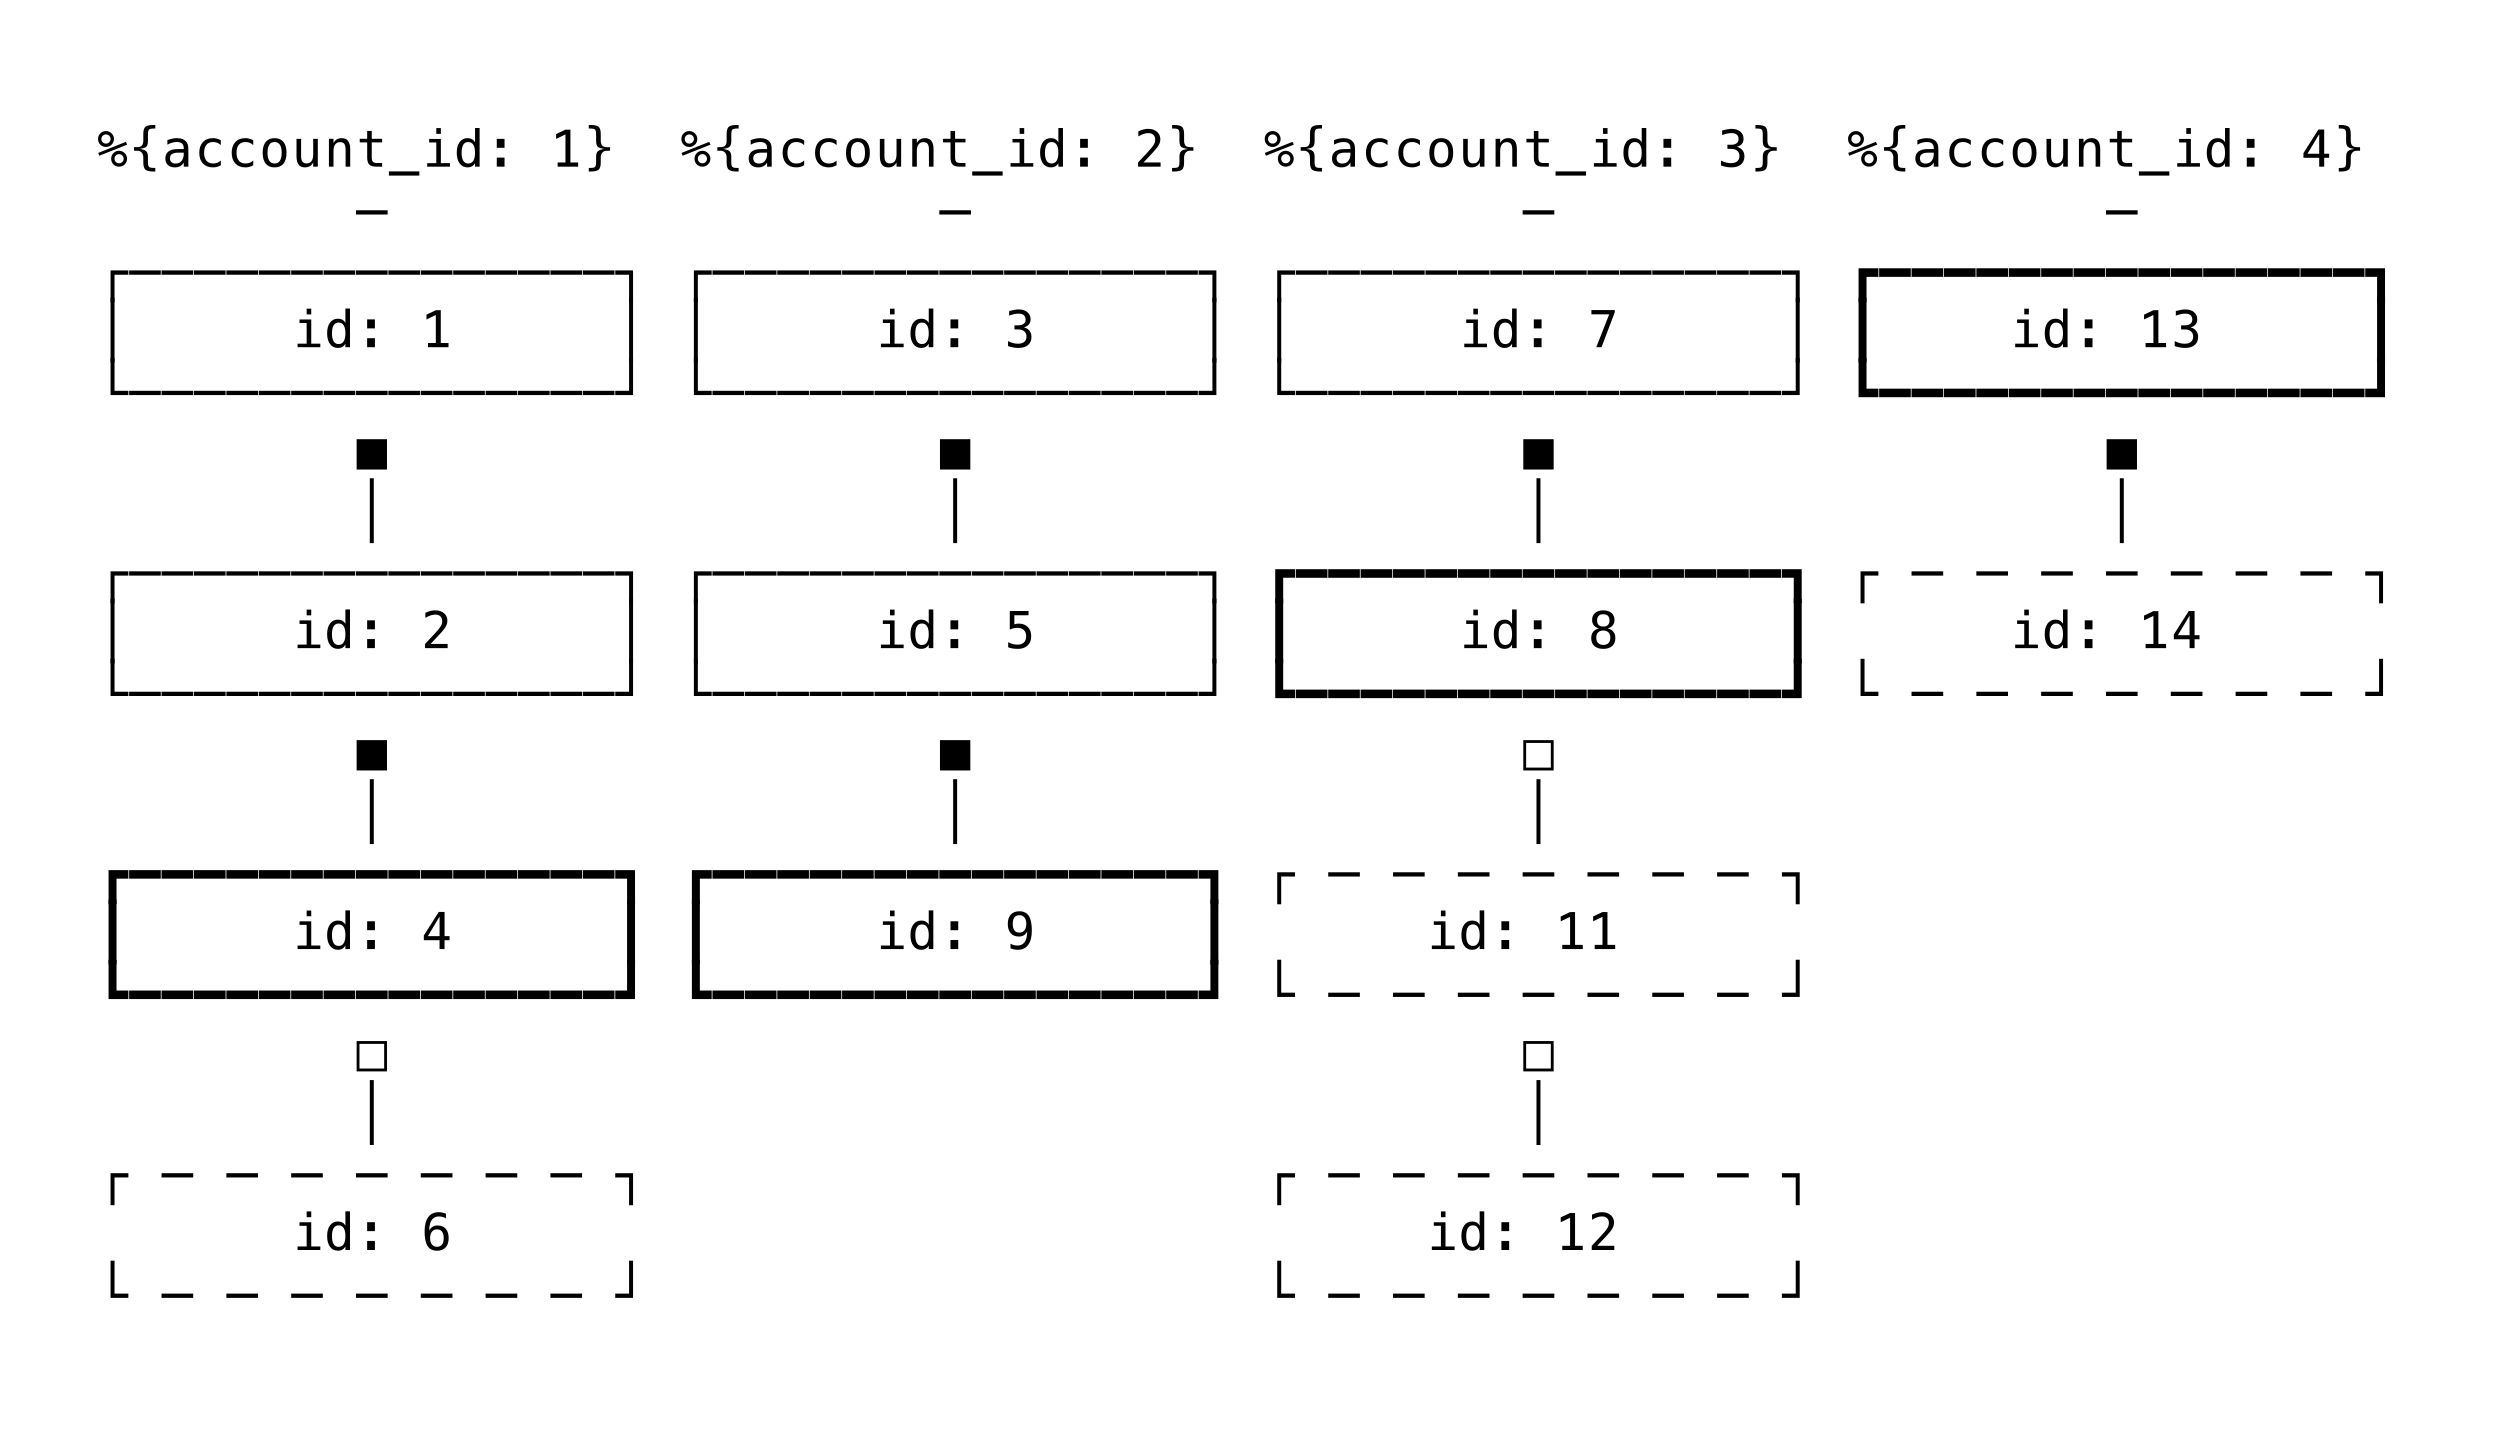 <svg xmlns="http://www.w3.org/2000/svg" viewBox="0 0 540 313">
  <style>path { fill: #000; } @media (prefers-color-scheme: dark) { path { fill: #fff; } }</style>
  <path d="M24.738 34.287q0 .419.282.703.282.285.701.285.414 0 .701-.287.287-.288.287-.701 0-.414-.29-.704t-.698-.29q-.419 0-.7.285-.283.284-.283.709Zm-.725 0q0-.725.494-1.222t1.214-.497q.344 0 .653.129.309.129.556.376.247.252.381.564.134.311.134.65 0 .714-.5 1.213-.499.5-1.224.5-.73 0-1.219-.491-.489-.492-.489-1.222Zm-2.567-.65-.237-.607 5.99-2.396.268.607Zm.456-3.61q0 .425.282.707t.707.282q.413 0 .703-.288.29-.287.29-.7 0-.414-.29-.702-.29-.287-.703-.287-.414 0-.701.285-.288.284-.288.703Zm-.725 0q0-.725.494-1.222.495-.496 1.22-.496.343 0 .658.128.314.13.555.371.242.242.374.556.131.314.131.663 0 .72-.5 1.217-.499.497-1.218.497-.725 0-1.22-.494-.494-.495-.494-1.22ZM23.879 65.32v-6.908h3.851v.924h-2.992v5.983Z"/><path d="M23.879 78.32V64.3h.86v14.02Z"/><path d="M23.879 85.336V77.3h.86v7.111h2.991v.924ZM23.879 130.32v-6.908h3.851v.924h-2.992v5.983Z"/><path d="M23.879 143.32V129.3h.86v14.02Z"/><path d="M23.879 150.336V142.3h.86v7.111h2.991v.924ZM23.45 195.32v-7.37h4.28v1.848h-2.562v5.521Z"/><path d="M23.45 208.32V194.3h1.718v14.02Z"/><path d="M23.45 215.798V207.3h1.718v6.65h2.562v1.847ZM23.879 260.32v-6.908h3.851v.924h-2.992v5.983ZM23.879 280.336V272.3h.86v7.111h2.991v.924ZM34.893 280.336v-.924h6.837v.924ZM48.893 280.336v-.924h6.837v.924ZM62.893 280.336v-.924h6.837v.924ZM76.893 280.336v-.924h6.837v.924ZM90.893 280.336v-.924h6.837v.924ZM104.893 280.336v-.924h6.837v.924ZM118.893 280.336v-.924h6.837v.924ZM132.893 280.336v-.924h2.986v-7.111h.86v8.035ZM275.879 280.336V272.3h.86v7.111h2.991v.924ZM286.893 280.336v-.924h6.837v.924ZM300.893 280.336v-.924h6.837v.924ZM314.893 280.336v-.924h6.837v.924ZM328.893 280.336v-.924h6.837v.924ZM342.893 280.336v-.924h6.837v.924ZM356.893 280.336v-.924h6.837v.924ZM370.893 280.336v-.924h6.837v.924ZM384.893 280.336v-.924h2.986v-7.111h.86v8.035ZM64.697 264.006h2.53v5.226h1.96V270h-4.909v-.768h1.96v-4.458h-1.54Zm1.542-2.337h.988v1.247h-.988ZM74.608 264.752v-3.11h.989V270h-.989v-.757q-.247.445-.658.68-.41.233-.948.233-1.09 0-1.716-.846-.625-.846-.625-2.334 0-1.466.628-2.301.628-.836 1.713-.836.543 0 .956.234.414.234.65.68Zm-2.905 2.246q0 1.149.365 1.734.365.586 1.08.586.714 0 1.087-.59.373-.592.373-1.73 0-1.144-.373-1.733-.373-.588-1.088-.588-.714 0-1.08.586-.364.585-.364 1.735ZM79.304 263.99h1.676v1.939h-1.676Zm0 4.055h1.676V270h-1.676ZM96.323 262.158v1q-.339-.2-.72-.304-.381-.105-.795-.105-1.031 0-1.563.776t-.532 2.286q.258-.538.715-.825.456-.287 1.047-.287 1.16 0 1.797.711.636.712.636 2.017 0 1.3-.655 2.014-.655.715-1.842.715-1.397 0-2.047-1.002-.65-1.002-.65-3.155 0-2.03.782-3.097.781-1.066 2.264-1.066.397 0 .795.083.397.083.768.24Zm-1.934 3.39q-.693 0-1.09.499-.398.5-.398 1.38 0 .881.398 1.38.397.5 1.09.5.72 0 1.085-.475.365-.476.365-1.405 0-.934-.365-1.407t-1.085-.473ZM309.697 264.006h2.53v5.226h1.96V270h-4.909v-.768h1.96v-4.458h-1.54Zm1.542-2.337h.988v1.247h-.988ZM319.608 264.752v-3.11h.989V270h-.989v-.757q-.247.445-.658.68-.41.233-.948.233-1.09 0-1.716-.846-.625-.846-.625-2.334 0-1.466.628-2.301.628-.836 1.713-.836.543 0 .956.234.414.234.65.68Zm-2.905 2.246q0 1.149.365 1.734.365.586 1.08.586.714 0 1.087-.59.373-.592.373-1.73 0-1.144-.373-1.733-.373-.588-1.088-.588-.714 0-1.08.586-.364.585-.364 1.735ZM324.304 263.99h1.676v1.939h-1.676Zm0 4.055h1.676V270h-1.676ZM337.45 269.092h1.687v-6.058l-2.02.972v-1.042l2.009-.956h1.085v7.084h1.665V270h-4.426ZM345.003 269.087h3.685V270h-4.872v-.913q1.005-1.058 1.757-1.87.752-.81 1.036-1.143.537-.656.725-1.061.188-.406.188-.83 0-.671-.394-1.053-.395-.381-1.083-.381-.488 0-1.025.177-.538.178-1.14.537v-1.095q.554-.264 1.089-.398.534-.134 1.055-.134 1.176 0 1.893.626.717.625.717 1.64 0 .516-.239 1.032-.239.515-.776 1.138-.3.35-.873.967-.572.618-1.743 1.848ZM34.893 254.336v-.924h6.837v.924ZM48.893 254.336v-.924h6.837v.924ZM62.893 254.336v-.924h6.837v.924ZM76.893 254.336v-.924h6.837v.924ZM90.893 254.336v-.924h6.837v.924ZM104.893 254.336v-.924h6.837v.924ZM118.893 254.336v-.924h6.837v.924ZM135.879 260.32v-5.984h-2.986v-.924h3.845v6.907ZM275.879 260.32v-6.908h3.851v.924h-2.992v5.983ZM286.893 254.336v-.924h6.837v.924ZM300.893 254.336v-.924h6.837v.924ZM314.893 254.336v-.924h6.837v.924ZM328.893 254.336v-.924h6.837v.924ZM342.893 254.336v-.924h6.837v.924ZM356.893 254.336v-.924h6.837v.924ZM370.893 254.336v-.924h6.837v.924ZM387.879 260.32v-5.984h-2.986v-.924h3.845v6.907ZM77.645 230.807h5.333v-5.328h-5.333Zm-.613.612v-6.553h6.558v6.553ZM79.879 247.32V233.3h.86v14.02ZM331.879 247.32V233.3h.86v14.02ZM329.645 230.807h5.333v-5.328h-5.333Zm-.613.612v-6.553h6.558v6.553ZM27.893 215.798v-1.848h6.837v1.848ZM34.893 215.798v-1.848h6.837v1.848ZM41.893 215.798v-1.848h6.837v1.848ZM48.893 215.798v-1.848h6.837v1.848ZM55.893 215.798v-1.848h6.837v1.848ZM62.893 215.798v-1.848h6.837v1.848ZM69.893 215.798v-1.848h6.837v1.848ZM76.893 215.798v-1.848h6.837v1.848ZM83.893 215.798v-1.848h6.837v1.848ZM90.893 215.798v-1.848h6.837v1.848ZM97.893 215.798v-1.848h6.837v1.848ZM104.893 215.798v-1.848h6.837v1.848ZM111.893 215.798v-1.848h6.837v1.848ZM118.893 215.798v-1.848h6.837v1.848ZM125.893 215.798v-1.848h6.837v1.848ZM132.893 215.798v-1.848h2.556v-6.65h1.719v8.498ZM149.45 215.798V207.3h1.718v6.65h2.562v1.847ZM153.893 215.798v-1.848h6.837v1.848ZM160.893 215.798v-1.848h6.837v1.848ZM167.893 215.798v-1.848h6.837v1.848ZM174.893 215.798v-1.848h6.837v1.848ZM181.893 215.798v-1.848h6.837v1.848ZM188.893 215.798v-1.848h6.837v1.848ZM195.893 215.798v-1.848h6.837v1.848ZM202.893 215.798v-1.848h6.837v1.848ZM209.893 215.798v-1.848h6.837v1.848ZM216.893 215.798v-1.848h6.837v1.848ZM223.893 215.798v-1.848h6.837v1.848ZM230.893 215.798v-1.848h6.837v1.848ZM237.893 215.798v-1.848h6.837v1.848ZM244.893 215.798v-1.848h6.837v1.848ZM251.893 215.798v-1.848h6.837v1.848ZM258.893 215.798v-1.848h2.556v-6.65h1.719v8.498ZM275.879 215.336V207.3h.86v7.111h2.991v.924ZM286.893 215.336v-.924h6.837v.924ZM300.893 215.336v-.924h6.837v.924ZM314.893 215.336v-.924h6.837v.924ZM328.893 215.336v-.924h6.837v.924ZM342.893 215.336v-.924h6.837v.924ZM356.893 215.336v-.924h6.837v.924ZM370.893 215.336v-.924h6.837v.924ZM384.893 215.336v-.924h2.986v-7.111h.86v8.035ZM64.697 199.006h2.53v5.226h1.96V205h-4.909v-.768h1.96v-4.458h-1.54Zm1.542-2.337h.988v1.247h-.988ZM74.608 199.752v-3.11h.989V205h-.989v-.757q-.247.445-.658.68-.41.233-.948.233-1.09 0-1.716-.846-.625-.846-.625-2.334 0-1.466.628-2.301.628-.836 1.713-.836.543 0 .956.234.414.234.65.68Zm-2.905 2.246q0 1.149.365 1.734.365.586 1.08.586.714 0 1.087-.59.373-.592.373-1.73 0-1.144-.373-1.733-.373-.588-1.088-.588-.714 0-1.08.586-.364.585-.364 1.735ZM79.304 198.99h1.676v1.939h-1.676Zm0 4.055h1.676V205h-1.676ZM94.948 197.97l-2.53 4.237h2.53Zm-.177-.989h1.256v5.226h1.07v.88h-1.07V205h-1.08v-1.912h-3.4v-1.026Z"/><path d="M135.45 208.32V194.3h1.718v14.02ZM149.45 208.32V194.3h1.718v14.02ZM190.697 199.006h2.53v5.226h1.96V205h-4.909v-.768h1.96v-4.458h-1.54Zm1.542-2.337h.988v1.247h-.988ZM200.608 199.752v-3.11h.989V205h-.989v-.757q-.247.445-.658.68-.41.233-.948.233-1.09 0-1.716-.846-.625-.846-.625-2.334 0-1.466.628-2.301.628-.836 1.713-.836.543 0 .956.234.414.234.65.68Zm-2.905 2.246q0 1.149.365 1.734.365.586 1.08.586.714 0 1.087-.59.373-.592.373-1.73 0-1.144-.373-1.733-.373-.588-1.088-.588-.714 0-1.08.586-.364.585-.364 1.735ZM205.304 198.99h1.676v1.939h-1.676Zm0 4.055h1.676V205h-1.676ZM220.201 201.444q.693 0 1.088-.5.395-.499.395-1.38 0-.88-.395-1.38-.395-.5-1.088-.5-.72 0-1.085.476-.365.475-.365 1.404 0 .935.363 1.408.362.472 1.087.472Zm-1.933 3.39v-1q.338.2.72.304.38.105.794.105 1.031 0 1.56-.776.53-.777.53-2.286-.253.537-.71.825-.456.287-1.047.287-1.16 0-1.796-.714-.637-.715-.637-2.025 0-1.295.653-2.006.652-.712 1.845-.712 1.396 0 2.046 1.004.65 1.005.65 3.159 0 2.024-.782 3.09-.781 1.067-2.269 1.067-.392 0-.79-.083-.397-.084-.767-.24ZM261.45 208.32V194.3h1.718v14.02ZM309.697 199.006h2.53v5.226h1.96V205h-4.909v-.768h1.96v-4.458h-1.54Zm1.542-2.337h.988v1.247h-.988ZM319.608 199.752v-3.11h.989V205h-.989v-.757q-.247.445-.658.68-.41.233-.948.233-1.09 0-1.716-.846-.625-.846-.625-2.334 0-1.466.628-2.301.628-.836 1.713-.836.543 0 .956.234.414.234.65.68Zm-2.905 2.246q0 1.149.365 1.734.365.586 1.08.586.714 0 1.087-.59.373-.592.373-1.73 0-1.144-.373-1.733-.373-.588-1.088-.588-.714 0-1.08.586-.364.585-.364 1.735ZM324.304 198.99h1.676v1.939h-1.676Zm0 4.055h1.676V205h-1.676ZM337.45 204.092h1.687v-6.058l-2.02.972v-1.042l2.009-.956h1.085v7.084h1.665V205h-4.426ZM344.45 204.092h1.687v-6.058l-2.02.972v-1.042l2.009-.956h1.085v7.084h1.665V205h-4.426ZM27.893 189.798v-1.848h6.837v1.848ZM34.893 189.798v-1.848h6.837v1.848ZM41.893 189.798v-1.848h6.837v1.848ZM48.893 189.798v-1.848h6.837v1.848ZM55.893 189.798v-1.848h6.837v1.848ZM62.893 189.798v-1.848h6.837v1.848ZM69.893 189.798v-1.848h6.837v1.848ZM76.893 189.798v-1.848h6.837v1.848ZM83.893 189.798v-1.848h6.837v1.848ZM90.893 189.798v-1.848h6.837v1.848ZM97.893 189.798v-1.848h6.837v1.848ZM104.893 189.798v-1.848h6.837v1.848ZM111.893 189.798v-1.848h6.837v1.848ZM118.893 189.798v-1.848h6.837v1.848ZM125.893 189.798v-1.848h6.837v1.848Z"/><path d="M135.45 195.32v-5.522h-2.557v-1.848h4.275v7.37ZM149.45 195.32v-7.37h4.28v1.848h-2.562v5.521ZM153.893 189.798v-1.848h6.837v1.848ZM160.893 189.798v-1.848h6.837v1.848ZM167.893 189.798v-1.848h6.837v1.848ZM174.893 189.798v-1.848h6.837v1.848ZM181.893 189.798v-1.848h6.837v1.848ZM188.893 189.798v-1.848h6.837v1.848ZM195.893 189.798v-1.848h6.837v1.848ZM202.893 189.798v-1.848h6.837v1.848ZM209.893 189.798v-1.848h6.837v1.848ZM216.893 189.798v-1.848h6.837v1.848ZM223.893 189.798v-1.848h6.837v1.848ZM230.893 189.798v-1.848h6.837v1.848ZM237.893 189.798v-1.848h6.837v1.848ZM244.893 189.798v-1.848h6.837v1.848ZM251.893 189.798v-1.848h6.837v1.848ZM261.45 195.32v-5.522h-2.557v-1.848h4.275v7.37ZM275.879 195.32v-6.908h3.851v.924h-2.992v5.983ZM286.893 189.336v-.924h6.837v.924ZM300.893 189.336v-.924h6.837v.924ZM314.893 189.336v-.924h6.837v.924ZM328.893 189.336v-.924h6.837v.924ZM342.893 189.336v-.924h6.837v.924ZM356.893 189.336v-.924h6.837v.924ZM370.893 189.336v-.924h6.837v.924ZM387.879 195.32v-5.984h-2.986v-.924h3.845v6.907ZM77.032 166.419v-6.553h6.558v6.553ZM79.879 182.32V168.3h.86v14.02ZM205.879 182.32V168.3h.86v14.02ZM331.879 182.32V168.3h.86v14.02ZM203.032 166.419v-6.553h6.558v6.553ZM329.645 165.807h5.333v-5.328h-5.333Zm-.613.612v-6.553h6.558v6.553ZM27.893 150.336v-.924h6.837v.924ZM34.893 150.336v-.924h6.837v.924ZM41.893 150.336v-.924h6.837v.924ZM48.893 150.336v-.924h6.837v.924ZM55.893 150.336v-.924h6.837v.924ZM62.893 150.336v-.924h6.837v.924ZM69.893 150.336v-.924h6.837v.924ZM76.893 150.336v-.924h6.837v.924ZM83.893 150.336v-.924h6.837v.924ZM90.893 150.336v-.924h6.837v.924ZM97.893 150.336v-.924h6.837v.924ZM104.893 150.336v-.924h6.837v.924ZM111.893 150.336v-.924h6.837v.924ZM118.893 150.336v-.924h6.837v.924ZM125.893 150.336v-.924h6.837v.924ZM132.893 150.336v-.924h2.986v-7.111h.86v8.035ZM149.879 150.336V142.3h.86v7.111h2.991v.924ZM153.893 150.336v-.924h6.837v.924ZM160.893 150.336v-.924h6.837v.924ZM167.893 150.336v-.924h6.837v.924ZM174.893 150.336v-.924h6.837v.924ZM181.893 150.336v-.924h6.837v.924ZM188.893 150.336v-.924h6.837v.924ZM195.893 150.336v-.924h6.837v.924ZM202.893 150.336v-.924h6.837v.924ZM209.893 150.336v-.924h6.837v.924ZM216.893 150.336v-.924h6.837v.924ZM223.893 150.336v-.924h6.837v.924ZM230.893 150.336v-.924h6.837v.924ZM237.893 150.336v-.924h6.837v.924ZM244.893 150.336v-.924h6.837v.924ZM251.893 150.336v-.924h6.837v.924ZM258.893 150.336v-.924h2.986v-7.111h.86v8.035ZM275.45 150.798V142.3h1.718v6.65h2.562v1.847ZM279.893 150.798v-1.848h6.837v1.848ZM286.893 150.798v-1.848h6.837v1.848ZM293.893 150.798v-1.848h6.837v1.848ZM300.893 150.798v-1.848h6.837v1.848ZM307.893 150.798v-1.848h6.837v1.848ZM314.893 150.798v-1.848h6.837v1.848ZM321.893 150.798v-1.848h6.837v1.848ZM328.893 150.798v-1.848h6.837v1.848ZM335.893 150.798v-1.848h6.837v1.848ZM342.893 150.798v-1.848h6.837v1.848ZM349.893 150.798v-1.848h6.837v1.848ZM356.893 150.798v-1.848h6.837v1.848ZM363.893 150.798v-1.848h6.837v1.848ZM370.893 150.798v-1.848h6.837v1.848ZM377.893 150.798v-1.848h6.837v1.848ZM384.893 150.798v-1.848h2.556v-6.65h1.719v8.498ZM401.879 150.336V142.3h.86v7.111h2.991v.924ZM412.893 150.336v-.924h6.837v.924ZM426.893 150.336v-.924h6.837v.924ZM440.893 150.336v-.924h6.837v.924ZM454.893 150.336v-.924h6.837v.924ZM468.893 150.336v-.924h6.837v.924ZM482.893 150.336v-.924h6.837v.924ZM496.893 150.336v-.924h6.837v.924ZM510.893 150.336v-.924h2.986v-7.111h.86v8.035ZM64.697 134.006h2.53v5.226h1.96V140h-4.909v-.768h1.96v-4.458h-1.54Zm1.542-2.337h.988v1.247h-.988ZM74.608 134.752v-3.11h.989V140h-.989v-.757q-.247.445-.658.68-.41.233-.948.233-1.09 0-1.716-.846-.625-.846-.625-2.334 0-1.466.628-2.301.628-.836 1.713-.836.543 0 .956.234.414.234.65.68Zm-2.905 2.246q0 1.149.365 1.734.365.586 1.08.586.714 0 1.087-.59.373-.592.373-1.73 0-1.144-.373-1.733-.373-.588-1.088-.588-.714 0-1.08.586-.364.585-.364 1.735ZM79.304 133.99h1.676v1.939h-1.676Zm0 4.055h1.676V140h-1.676ZM93.003 139.087h3.685V140h-4.872v-.913q1.005-1.058 1.757-1.87.752-.81 1.036-1.143.537-.656.725-1.061.188-.406.188-.83 0-.671-.394-1.053-.395-.381-1.083-.381-.488 0-1.025.177-.538.178-1.14.537v-1.095q.554-.264 1.089-.398.534-.134 1.055-.134 1.176 0 1.893.626.717.625.717 1.64 0 .516-.239 1.032-.239.515-.776 1.138-.3.35-.873.967-.572.618-1.743 1.848Z"/><path d="M135.879 143.32V129.3h.86v14.02ZM149.879 143.32V129.3h.86v14.02ZM190.697 134.006h2.53v5.226h1.96V140h-4.909v-.768h1.96v-4.458h-1.54Zm1.542-2.337h.988v1.247h-.988ZM200.608 134.752v-3.11h.989V140h-.989v-.757q-.247.445-.658.68-.41.233-.948.233-1.09 0-1.716-.846-.625-.846-.625-2.334 0-1.466.628-2.301.628-.836 1.713-.836.543 0 .956.234.414.234.65.68Zm-2.905 2.246q0 1.149.365 1.734.365.586 1.08.586.714 0 1.087-.59.373-.592.373-1.73 0-1.144-.373-1.733-.373-.588-1.088-.588-.714 0-1.08.586-.364.585-.364 1.735ZM205.304 133.99h1.676v1.939h-1.676Zm0 4.055h1.676V140h-1.676ZM218.112 131.981h4.06v.913H219.1v1.971q.231-.086.465-.126.233-.04.47-.04 1.246 0 1.976.736.73.735.73 1.992 0 1.268-.765 1.998t-2.092.73q-.639 0-1.168-.085-.529-.086-.948-.258v-1.101q.494.268.994.4t1.02.132q.897 0 1.383-.473t.486-1.343q0-.86-.502-1.337-.502-.478-1.399-.478-.435 0-.849.1-.413.099-.79.297ZM261.879 143.32V129.3h.86v14.02ZM275.45 143.32V129.3h1.718v14.02ZM316.697 134.006h2.53v5.226h1.96V140h-4.909v-.768h1.96v-4.458h-1.54Zm1.542-2.337h.988v1.247h-.988ZM326.608 134.752v-3.11h.989V140h-.989v-.757q-.247.445-.658.68-.41.233-.948.233-1.09 0-1.716-.846-.625-.846-.625-2.334 0-1.466.628-2.301.628-.836 1.713-.836.543 0 .956.234.414.234.65.68Zm-2.905 2.246q0 1.149.365 1.734.365.586 1.08.586.714 0 1.087-.59.373-.592.373-1.73 0-1.144-.373-1.733-.373-.588-1.088-.588-.714 0-1.08.586-.364.585-.364 1.735ZM331.304 133.99h1.676v1.939h-1.676Zm0 4.055h1.676V140h-1.676ZM346.309 136.192q-.726 0-1.12.405-.395.406-.395 1.147t.4 1.152q.4.411 1.115.411.73 0 1.125-.405.395-.406.395-1.158 0-.736-.4-1.144-.4-.408-1.12-.408Zm-.946-.451q-.693-.178-1.082-.66-.39-.484-.39-1.166 0-.957.65-1.518t1.768-.561q1.122 0 1.772.561.65.561.65 1.518 0 .682-.39 1.165-.389.483-1.082.66.806.178 1.233.715.427.537.427 1.391 0 1.085-.693 1.697-.693.613-1.917.613-1.225 0-1.915-.61t-.69-1.69q0-.858.427-1.398.427-.54 1.232-.717Zm-.392-1.724q0 .644.344.983.344.338.994.338.655 0 .999-.338.343-.339.343-.983 0-.656-.34-1-.342-.343-1.002-.343-.65 0-.994.346-.344.347-.344.997ZM387.45 143.32V129.3h1.718v14.02ZM435.697 134.006h2.53v5.226h1.96V140h-4.909v-.768h1.96v-4.458h-1.54Zm1.542-2.337h.988v1.247h-.988ZM445.608 134.752v-3.11h.989V140h-.989v-.757q-.247.445-.658.68-.41.233-.948.233-1.09 0-1.716-.846-.625-.846-.625-2.334 0-1.466.628-2.301.628-.836 1.713-.836.543 0 .956.234.414.234.65.68Zm-2.905 2.246q0 1.149.365 1.734.365.586 1.08.586.714 0 1.087-.59.373-.592.373-1.73 0-1.144-.373-1.733-.373-.588-1.088-.588-.714 0-1.08.586-.364.585-.364 1.735ZM450.304 133.99h1.676v1.939h-1.676Zm0 4.055h1.676V140h-1.676ZM463.45 139.092h1.687v-6.058l-2.02.972v-1.042l2.009-.956h1.085v7.084h1.665V140h-4.426ZM472.948 132.97l-2.53 4.237h2.53Zm-.177-.989h1.256v5.226h1.07v.88h-1.07V140h-1.08v-1.912h-3.4v-1.026ZM27.893 124.336v-.924h6.837v.924ZM34.893 124.336v-.924h6.837v.924ZM41.893 124.336v-.924h6.837v.924ZM48.893 124.336v-.924h6.837v.924ZM55.893 124.336v-.924h6.837v.924ZM62.893 124.336v-.924h6.837v.924ZM69.893 124.336v-.924h6.837v.924ZM76.893 124.336v-.924h6.837v.924ZM83.893 124.336v-.924h6.837v.924ZM90.893 124.336v-.924h6.837v.924ZM97.893 124.336v-.924h6.837v.924ZM104.893 124.336v-.924h6.837v.924ZM111.893 124.336v-.924h6.837v.924ZM118.893 124.336v-.924h6.837v.924ZM125.893 124.336v-.924h6.837v.924Z"/><path d="M135.879 130.32v-5.984h-2.986v-.924h3.845v6.907ZM149.879 130.32v-6.908h3.851v.924h-2.992v5.983ZM153.893 124.336v-.924h6.837v.924ZM160.893 124.336v-.924h6.837v.924ZM167.893 124.336v-.924h6.837v.924ZM174.893 124.336v-.924h6.837v.924ZM181.893 124.336v-.924h6.837v.924ZM188.893 124.336v-.924h6.837v.924ZM195.893 124.336v-.924h6.837v.924ZM202.893 124.336v-.924h6.837v.924ZM209.893 124.336v-.924h6.837v.924ZM216.893 124.336v-.924h6.837v.924ZM223.893 124.336v-.924h6.837v.924ZM230.893 124.336v-.924h6.837v.924ZM237.893 124.336v-.924h6.837v.924ZM244.893 124.336v-.924h6.837v.924ZM251.893 124.336v-.924h6.837v.924ZM261.879 130.32v-5.984h-2.986v-.924h3.845v6.907ZM275.45 130.32v-7.37h4.28v1.848h-2.562v5.521ZM279.893 124.798v-1.848h6.837v1.848ZM286.893 124.798v-1.848h6.837v1.848ZM293.893 124.798v-1.848h6.837v1.848ZM300.893 124.798v-1.848h6.837v1.848ZM307.893 124.798v-1.848h6.837v1.848ZM314.893 124.798v-1.848h6.837v1.848ZM321.893 124.798v-1.848h6.837v1.848ZM328.893 124.798v-1.848h6.837v1.848ZM335.893 124.798v-1.848h6.837v1.848ZM342.893 124.798v-1.848h6.837v1.848ZM349.893 124.798v-1.848h6.837v1.848ZM356.893 124.798v-1.848h6.837v1.848ZM363.893 124.798v-1.848h6.837v1.848ZM370.893 124.798v-1.848h6.837v1.848ZM377.893 124.798v-1.848h6.837v1.848ZM387.45 130.32v-5.522h-2.557v-1.848h4.275v7.37ZM401.879 130.32v-6.908h3.851v.924h-2.992v5.983ZM412.893 124.336v-.924h6.837v.924ZM426.893 124.336v-.924h6.837v.924ZM440.893 124.336v-.924h6.837v.924ZM454.893 124.336v-.924h6.837v.924ZM468.893 124.336v-.924h6.837v.924ZM482.893 124.336v-.924h6.837v.924ZM496.893 124.336v-.924h6.837v.924ZM513.879 130.32v-5.984h-2.986v-.924h3.845v6.907ZM77.032 101.419v-6.553h6.558v6.553ZM79.879 117.32V103.3h.86v14.02ZM205.879 117.32V103.3h.86v14.02ZM331.879 117.32V103.3h.86v14.02ZM457.879 117.32V103.3h.86v14.02ZM203.032 101.419v-6.553h6.558v6.553ZM329.032 101.419v-6.553h6.558v6.553ZM455.032 101.419v-6.553h6.558v6.553ZM27.893 85.336v-.924h6.837v.924ZM34.893 85.336v-.924h6.837v.924ZM41.893 85.336v-.924h6.837v.924ZM48.893 85.336v-.924h6.837v.924ZM55.893 85.336v-.924h6.837v.924ZM62.893 85.336v-.924h6.837v.924ZM69.893 85.336v-.924h6.837v.924ZM76.893 85.336v-.924h6.837v.924ZM83.893 85.336v-.924h6.837v.924ZM90.893 85.336v-.924h6.837v.924ZM97.893 85.336v-.924h6.837v.924ZM104.893 85.336v-.924h6.837v.924ZM111.893 85.336v-.924h6.837v.924ZM118.893 85.336v-.924h6.837v.924ZM125.893 85.336v-.924h6.837v.924ZM132.893 85.336v-.924h2.986v-7.111h.86v8.035ZM149.879 85.336V77.3h.86v7.111h2.991v.924ZM153.893 85.336v-.924h6.837v.924ZM160.893 85.336v-.924h6.837v.924ZM167.893 85.336v-.924h6.837v.924ZM174.893 85.336v-.924h6.837v.924ZM181.893 85.336v-.924h6.837v.924ZM188.893 85.336v-.924h6.837v.924ZM195.893 85.336v-.924h6.837v.924ZM202.893 85.336v-.924h6.837v.924ZM209.893 85.336v-.924h6.837v.924ZM216.893 85.336v-.924h6.837v.924ZM223.893 85.336v-.924h6.837v.924ZM230.893 85.336v-.924h6.837v.924ZM237.893 85.336v-.924h6.837v.924ZM244.893 85.336v-.924h6.837v.924ZM251.893 85.336v-.924h6.837v.924ZM258.893 85.336v-.924h2.986v-7.111h.86v8.035ZM275.879 85.336V77.3h.86v7.111h2.991v.924ZM279.893 85.336v-.924h6.837v.924ZM286.893 85.336v-.924h6.837v.924ZM293.893 85.336v-.924h6.837v.924ZM300.893 85.336v-.924h6.837v.924ZM307.893 85.336v-.924h6.837v.924ZM314.893 85.336v-.924h6.837v.924ZM321.893 85.336v-.924h6.837v.924ZM328.893 85.336v-.924h6.837v.924ZM335.893 85.336v-.924h6.837v.924ZM342.893 85.336v-.924h6.837v.924ZM349.893 85.336v-.924h6.837v.924ZM356.893 85.336v-.924h6.837v.924ZM363.893 85.336v-.924h6.837v.924ZM370.893 85.336v-.924h6.837v.924ZM377.893 85.336v-.924h6.837v.924ZM384.893 85.336v-.924h2.986v-7.111h.86v8.035ZM401.45 85.798V77.3h1.718v6.65h2.562v1.847ZM405.893 85.798V83.95h6.837v1.848ZM412.893 85.798V83.95h6.837v1.848ZM419.893 85.798V83.95h6.837v1.848ZM426.893 85.798V83.95h6.837v1.848ZM433.893 85.798V83.95h6.837v1.848ZM440.893 85.798V83.95h6.837v1.848ZM447.893 85.798V83.95h6.837v1.848ZM454.893 85.798V83.95h6.837v1.848ZM461.893 85.798V83.95h6.837v1.848ZM468.893 85.798V83.95h6.837v1.848ZM475.893 85.798V83.95h6.837v1.848ZM482.893 85.798V83.95h6.837v1.848ZM489.893 85.798V83.95h6.837v1.848ZM496.893 85.798V83.95h6.837v1.848ZM503.893 85.798V83.95h6.837v1.848ZM510.893 85.798V83.95h2.556V77.3h1.719v8.498ZM64.697 69.006h2.53v5.226h1.96V75h-4.909v-.768h1.96v-4.458h-1.54Zm1.542-2.337h.988v1.247h-.988ZM74.608 69.752v-3.11h.989V75h-.989v-.757q-.247.445-.658.68-.41.233-.948.233-1.09 0-1.716-.846-.625-.846-.625-2.334 0-1.466.628-2.301.628-.836 1.713-.836.543 0 .956.234.414.234.65.68Zm-2.905 2.246q0 1.149.365 1.734.365.586 1.08.586.714 0 1.087-.59.373-.592.373-1.73 0-1.144-.373-1.733-.373-.588-1.088-.588-.714 0-1.08.586-.364.585-.364 1.735ZM79.304 68.99h1.676v1.939h-1.676Zm0 4.055h1.676V75h-1.676ZM92.45 74.092h1.687v-6.058l-2.02.972v-1.042l2.009-.956h1.085v7.084h1.665V75H92.45Z"/><path d="M135.879 78.32V64.3h.86v14.02ZM149.879 78.32V64.3h.86v14.02ZM190.697 69.006h2.53v5.226h1.96V75h-4.909v-.768h1.96v-4.458h-1.54Zm1.542-2.337h.988v1.247h-.988ZM200.608 69.752v-3.11h.989V75h-.989v-.757q-.247.445-.658.68-.41.233-.948.233-1.09 0-1.716-.846-.625-.846-.625-2.334 0-1.466.628-2.301.628-.836 1.713-.836.543 0 .956.234.414.234.65.68Zm-2.905 2.246q0 1.149.365 1.734.365.586 1.08.586.714 0 1.087-.59.373-.592.373-1.73 0-1.144-.373-1.733-.373-.588-1.088-.588-.714 0-1.08.586-.364.585-.364 1.735ZM205.304 68.99h1.676v1.939h-1.676Zm0 4.055h1.676V75h-1.676ZM221.168 70.708q.79.21 1.208.744.42.535.42 1.335 0 1.107-.744 1.738-.744.63-2.06.63-.554 0-1.128-.101-.575-.102-1.128-.296v-1.08q.548.285 1.08.425.531.14 1.058.14.891 0 1.37-.403.477-.403.477-1.16 0-.699-.478-1.11-.478-.41-1.294-.41h-.827v-.892h.827q.746 0 1.165-.328.42-.327.42-.913 0-.617-.39-.948-.39-.33-1.11-.33-.477 0-.988.107-.51.108-1.068.323v-1q.65-.171 1.157-.257.508-.086.9-.086 1.17 0 1.871.588.701.588.701 1.56 0 .661-.367 1.101-.368.44-1.072.623ZM261.879 78.32V64.3h.86v14.02ZM275.879 78.32V64.3h.86v14.02ZM316.697 69.006h2.53v5.226h1.96V75h-4.909v-.768h1.96v-4.458h-1.54Zm1.542-2.337h.988v1.247h-.988ZM326.608 69.752v-3.11h.989V75h-.989v-.757q-.247.445-.658.68-.41.233-.948.233-1.09 0-1.716-.846-.625-.846-.625-2.334 0-1.466.628-2.301.628-.836 1.713-.836.543 0 .956.234.414.234.65.68Zm-2.905 2.246q0 1.149.365 1.734.365.586 1.08.586.714 0 1.087-.59.373-.592.373-1.73 0-1.144-.373-1.733-.373-.588-1.088-.588-.714 0-1.08.586-.364.585-.364 1.735ZM331.304 68.99h1.676v1.939h-1.676Zm0 4.055h1.676V75h-1.676ZM343.747 66.981h5.048v.462L345.927 75h-1.133l2.793-7.106h-3.84ZM387.879 78.32V64.3h.86v14.02ZM401.45 78.32V64.3h1.718v14.02ZM435.697 69.006h2.53v5.226h1.96V75h-4.909v-.768h1.96v-4.458h-1.54Zm1.542-2.337h.988v1.247h-.988ZM445.608 69.752v-3.11h.989V75h-.989v-.757q-.247.445-.658.68-.41.233-.948.233-1.09 0-1.716-.846-.625-.846-.625-2.334 0-1.466.628-2.301.628-.836 1.713-.836.543 0 .956.234.414.234.65.68Zm-2.905 2.246q0 1.149.365 1.734.365.586 1.08.586.714 0 1.087-.59.373-.592.373-1.73 0-1.144-.373-1.733-.373-.588-1.088-.588-.714 0-1.08.586-.364.585-.364 1.735ZM450.304 68.99h1.676v1.939h-1.676Zm0 4.055h1.676V75h-1.676ZM463.45 74.092h1.687v-6.058l-2.02.972v-1.042l2.009-.956h1.085v7.084h1.665V75h-4.426ZM473.168 70.708q.79.21 1.208.744.42.535.42 1.335 0 1.107-.744 1.738-.744.63-2.06.63-.554 0-1.128-.101-.575-.102-1.128-.296v-1.08q.548.285 1.08.425.531.14 1.058.14.891 0 1.37-.403.477-.403.477-1.16 0-.699-.478-1.11-.478-.41-1.294-.41h-.827v-.892h.827q.746 0 1.165-.328.42-.327.42-.913 0-.617-.39-.948-.39-.33-1.11-.33-.477 0-.988.107-.51.108-1.068.323v-1q.65-.171 1.157-.257.508-.086.9-.086 1.17 0 1.871.588.701.588.701 1.56 0 .661-.367 1.101-.368.44-1.072.623ZM513.45 78.32V64.3h1.718v14.02ZM27.893 59.336v-.924h6.837v.924ZM34.893 59.336v-.924h6.837v.924ZM41.893 59.336v-.924h6.837v.924ZM48.893 59.336v-.924h6.837v.924ZM55.893 59.336v-.924h6.837v.924ZM62.893 59.336v-.924h6.837v.924ZM69.893 59.336v-.924h6.837v.924ZM76.893 59.336v-.924h6.837v.924ZM83.893 59.336v-.924h6.837v.924ZM90.893 59.336v-.924h6.837v.924ZM97.893 59.336v-.924h6.837v.924ZM104.893 59.336v-.924h6.837v.924ZM111.893 59.336v-.924h6.837v.924ZM118.893 59.336v-.924h6.837v.924ZM125.893 59.336v-.924h6.837v.924Z"/><path d="M135.879 65.32v-5.984h-2.986v-.924h3.845v6.907ZM149.879 65.32v-6.908h3.851v.924h-2.992v5.983ZM153.893 59.336v-.924h6.837v.924ZM160.893 59.336v-.924h6.837v.924ZM167.893 59.336v-.924h6.837v.924ZM174.893 59.336v-.924h6.837v.924ZM181.893 59.336v-.924h6.837v.924ZM188.893 59.336v-.924h6.837v.924ZM195.893 59.336v-.924h6.837v.924ZM202.893 59.336v-.924h6.837v.924ZM209.893 59.336v-.924h6.837v.924ZM216.893 59.336v-.924h6.837v.924ZM223.893 59.336v-.924h6.837v.924ZM230.893 59.336v-.924h6.837v.924ZM237.893 59.336v-.924h6.837v.924ZM244.893 59.336v-.924h6.837v.924ZM251.893 59.336v-.924h6.837v.924ZM261.879 65.32v-5.984h-2.986v-.924h3.845v6.907ZM275.879 65.32v-6.908h3.851v.924h-2.992v5.983ZM279.893 59.336v-.924h6.837v.924ZM286.893 59.336v-.924h6.837v.924ZM293.893 59.336v-.924h6.837v.924ZM300.893 59.336v-.924h6.837v.924ZM307.893 59.336v-.924h6.837v.924ZM314.893 59.336v-.924h6.837v.924ZM321.893 59.336v-.924h6.837v.924ZM328.893 59.336v-.924h6.837v.924ZM335.893 59.336v-.924h6.837v.924ZM342.893 59.336v-.924h6.837v.924ZM349.893 59.336v-.924h6.837v.924ZM356.893 59.336v-.924h6.837v.924ZM363.893 59.336v-.924h6.837v.924ZM370.893 59.336v-.924h6.837v.924ZM377.893 59.336v-.924h6.837v.924ZM387.879 65.32v-5.984h-2.986v-.924h3.845v6.907ZM401.45 65.32v-7.37h4.28v1.848h-2.562v5.521ZM405.893 59.798V57.95h6.837v1.848ZM412.893 59.798V57.95h6.837v1.848ZM419.893 59.798V57.95h6.837v1.848ZM426.893 59.798V57.95h6.837v1.848ZM433.893 59.798V57.95h6.837v1.848ZM440.893 59.798V57.95h6.837v1.848ZM447.893 59.798V57.95h6.837v1.848ZM454.893 59.798V57.95h6.837v1.848ZM461.893 59.798V57.95h6.837v1.848ZM468.893 59.798V57.95h6.837v1.848ZM475.893 59.798V57.95h6.837v1.848ZM482.893 59.798V57.95h6.837v1.848ZM489.893 59.798V57.95h6.837v1.848ZM496.893 59.798V57.95h6.837v1.848ZM503.893 59.798V57.95h6.837v1.848ZM513.45 65.32v-5.522h-2.557V57.95h4.275v7.37ZM76.893 46.336v-.924h6.837v.924ZM202.893 46.336v-.924h6.837v.924ZM328.893 46.336v-.924h6.837v.924ZM454.893 46.336v-.924h6.837v.924ZM33.543 36.274v.773h-.344q-1.337 0-1.791-.397-.454-.398-.454-1.585v-1.074q0-.585-.33-1.01-.33-.424-1.023-.424h-.656v-.768h.656q.757 0 1.055-.36.298-.36.298-1.058v-1.396q0-1.187.454-1.582t1.791-.395h.344v.768h-.376q-.752 0-.98.234-.229.233-.229.996v1.44q0 .945-.37 1.27-.37.325-1.445.47 1.042.123 1.429.475.386.352.386 1.27v1.123q0 .768.229.999.228.23.98.23ZM38.77 32.976h-.327q-.865 0-1.303.304-.437.303-.437.905 0 .542.327.843.328.3.908.3.816 0 1.284-.566.467-.567.472-1.566v-.22Zm1.918-.408V36h-.994v-.892q-.317.538-.797.793-.481.255-1.168.255-.919 0-1.467-.519-.548-.518-.548-1.388 0-1.004.674-1.525.675-.521 1.98-.521h1.326v-.156q-.005-.72-.365-1.045-.36-.325-1.15-.325-.504 0-1.02.145-.515.145-1.004.425v-.989q.548-.21 1.05-.314.502-.105.975-.105.746 0 1.275.22.53.22.857.661.204.269.29.664.086.394.086 1.184ZM47.699 35.694q-.398.23-.82.346-.421.116-.861.116-1.397 0-2.184-.838-.787-.838-.787-2.32 0-1.483.787-2.32.787-.839 2.184-.839.435 0 .848.113.414.113.833.35v1.036q-.392-.35-.787-.505-.395-.156-.894-.156-.93 0-1.43.602-.499.601-.499 1.719 0 1.111.503 1.716.502.604 1.426.604.515 0 .923-.159.409-.158.758-.491ZM54.699 35.694q-.398.23-.82.346-.421.116-.861.116-1.397 0-2.184-.838-.787-.838-.787-2.32 0-1.483.787-2.32.787-.839 2.184-.839.435 0 .848.113.414.113.833.35v1.036q-.392-.35-.787-.505-.395-.156-.894-.156-.93 0-1.43.602-.499.601-.499 1.719 0 1.111.503 1.716.502.604 1.426.604.515 0 .923-.159.409-.158.758-.491ZM59.309 30.677q-.752 0-1.14.586-.386.585-.386 1.735 0 1.144.387 1.732.387.588 1.139.588.757 0 1.144-.588.386-.588.386-1.732 0-1.15-.386-1.735-.387-.586-1.144-.586Zm0-.838q1.251 0 1.914.811.664.811.664 2.348 0 1.541-.66 2.35-.662.808-1.918.808-1.252 0-1.913-.809-.66-.808-.66-2.35 0-1.536.66-2.347.661-.81 1.913-.81ZM64.047 33.723v-3.728h.989v3.728q0 .81.287 1.192.287.381.889.381.698 0 1.069-.491.37-.492.37-1.41v-3.4h.994V36h-.994v-.902q-.263.52-.717.79-.454.268-1.06.268-.924 0-1.375-.604-.452-.605-.452-1.83ZM75.645 32.272V36h-.994v-3.728q0-.81-.284-1.192-.285-.381-.892-.381-.693 0-1.066.491-.373.492-.373 1.41V36h-.989v-6.016h.989v.903q.263-.516.714-.782.451-.266 1.069-.266.918 0 1.372.605.454.604.454 1.828ZM80.298 28.276v1.708h2.245v.768h-2.245v3.266q0 .666.252.93.253.262.881.262h1.112V36h-1.209q-1.111 0-1.568-.446-.456-.446-.456-1.536v-3.266h-1.606v-.768h1.606v-1.708ZM90.574 37.02v.914H84v-.913ZM92.697 30.006h2.53v5.226h1.96V36h-4.909v-.768h1.96v-4.458h-1.54Zm1.542-2.337h.988v1.247h-.988ZM102.608 30.752v-3.11h.989V36h-.989v-.757q-.247.445-.658.68-.41.233-.948.233-1.09 0-1.716-.846-.625-.846-.625-2.334 0-1.466.628-2.301.628-.836 1.713-.836.543 0 .956.234.414.234.65.68Zm-2.905 2.246q0 1.149.365 1.734.365.586 1.08.586.714 0 1.087-.59.373-.592.373-1.73 0-1.144-.373-1.733-.373-.588-1.088-.588-.714 0-1.08.586-.364.585-.364 1.735ZM107.304 29.99h1.676v1.939h-1.676Zm0 4.055h1.676V36h-1.676ZM120.45 35.092h1.687v-6.058l-2.02.972v-1.042l2.009-.956h1.085v7.084h1.665V36h-4.426ZM127.552 36.274q.752 0 .98-.231.229-.231.229-1v-1.122q0-.918.386-1.27.387-.352 1.43-.475-1.075-.145-1.446-.47-.37-.325-.37-1.27v-1.44q0-.763-.229-.996-.228-.234-.98-.234h-.376v-.768h.344q1.337 0 1.791.395.454.395.454 1.582v1.396q0 .698.298 1.058.298.36 1.056.36h.655v.768h-.655q-.693 0-1.024.424-.33.425-.33 1.01v1.074q0 1.187-.454 1.585-.454.397-1.791.397h-.344v-.773ZM150.738 34.287q0 .419.282.703.282.285.701.285.414 0 .701-.287.287-.288.287-.701 0-.414-.29-.704t-.698-.29q-.419 0-.7.285-.283.284-.283.709Zm-.725 0q0-.725.494-1.222t1.214-.497q.344 0 .653.129.309.129.556.376.247.252.381.564.134.311.134.65 0 .714-.5 1.213-.499.5-1.224.5-.73 0-1.219-.491-.489-.492-.489-1.222Zm-2.567-.65-.237-.607 5.99-2.396.268.607Zm.456-3.61q0 .425.282.707t.707.282q.413 0 .703-.288.29-.287.29-.7 0-.414-.29-.702-.29-.287-.703-.287-.414 0-.701.285-.288.284-.288.703Zm-.725 0q0-.725.494-1.222.495-.496 1.22-.496.343 0 .658.128.314.13.555.371.242.242.374.556.131.314.131.663 0 .72-.5 1.217-.499.497-1.218.497-.725 0-1.22-.494-.494-.495-.494-1.22ZM159.543 36.274v.773h-.344q-1.337 0-1.791-.397-.454-.398-.454-1.585v-1.074q0-.585-.33-1.01-.33-.424-1.023-.424h-.656v-.768h.656q.757 0 1.055-.36.298-.36.298-1.058v-1.396q0-1.187.454-1.582t1.791-.395h.344v.768h-.376q-.752 0-.98.234-.229.233-.229.996v1.44q0 .945-.37 1.27-.37.325-1.445.47 1.042.123 1.429.475.386.352.386 1.27v1.123q0 .768.229.999.228.23.98.23ZM164.77 32.976h-.327q-.865 0-1.303.304-.437.303-.437.905 0 .542.327.843.328.3.908.3.816 0 1.284-.566.467-.567.472-1.566v-.22Zm1.918-.408V36h-.994v-.892q-.317.538-.797.793-.481.255-1.168.255-.919 0-1.467-.519-.548-.518-.548-1.388 0-1.004.674-1.525.674-.521 1.98-.521h1.326v-.156q-.005-.72-.365-1.045-.36-.325-1.15-.325-.504 0-1.02.145-.515.145-1.004.425v-.989q.548-.21 1.05-.314.502-.105.975-.105.746 0 1.275.22.53.22.857.661.204.269.29.664.086.394.086 1.184ZM173.699 35.694q-.398.23-.82.346-.421.116-.861.116-1.397 0-2.184-.838-.787-.838-.787-2.32 0-1.483.787-2.32.787-.839 2.184-.839.435 0 .848.113.414.113.833.35v1.036q-.392-.35-.787-.505-.395-.156-.894-.156-.93 0-1.43.602-.499.601-.499 1.719 0 1.111.503 1.716.502.604 1.426.604.515 0 .923-.159.409-.158.758-.491ZM180.699 35.694q-.398.23-.82.346-.421.116-.861.116-1.397 0-2.184-.838-.787-.838-.787-2.32 0-1.483.787-2.32.787-.839 2.184-.839.435 0 .848.113.414.113.833.35v1.036q-.392-.35-.787-.505-.395-.156-.894-.156-.93 0-1.43.602-.499.601-.499 1.719 0 1.111.503 1.716.502.604 1.426.604.515 0 .923-.159.409-.158.758-.491ZM185.309 30.677q-.752 0-1.14.586-.386.585-.386 1.735 0 1.144.387 1.732.387.588 1.139.588.757 0 1.144-.588.386-.588.386-1.732 0-1.15-.386-1.735-.387-.586-1.144-.586Zm0-.838q1.251 0 1.914.811.664.811.664 2.348 0 1.541-.66 2.35-.662.808-1.918.808-1.252 0-1.913-.809-.66-.808-.66-2.35 0-1.536.66-2.347.661-.81 1.913-.81ZM190.047 33.723v-3.728h.989v3.728q0 .81.287 1.192.287.381.889.381.698 0 1.069-.491.37-.492.37-1.41v-3.4h.994V36h-.994v-.902q-.263.52-.717.79-.454.268-1.06.268-.924 0-1.375-.604-.452-.605-.452-1.83ZM201.645 32.272V36h-.994v-3.728q0-.81-.284-1.192-.285-.381-.892-.381-.693 0-1.066.491-.373.492-.373 1.41V36h-.989v-6.016h.989v.903q.263-.516.714-.782.451-.266 1.069-.266.918 0 1.372.605.454.604.454 1.828ZM206.298 28.276v1.708h2.245v.768h-2.245v3.266q0 .666.252.93.253.262.881.262h1.112V36h-1.209q-1.111 0-1.568-.446-.456-.446-.456-1.536v-3.266h-1.606v-.768h1.606v-1.708ZM216.574 37.02v.914H210v-.913ZM218.697 30.006h2.53v5.226h1.96V36h-4.909v-.768h1.96v-4.458h-1.54Zm1.542-2.337h.988v1.247h-.988ZM228.608 30.752v-3.11h.989V36h-.989v-.757q-.247.445-.658.68-.41.233-.948.233-1.09 0-1.716-.846-.625-.846-.625-2.334 0-1.466.628-2.301.628-.836 1.713-.836.543 0 .956.234.414.234.65.68Zm-2.905 2.246q0 1.149.365 1.734.365.586 1.08.586.714 0 1.087-.59.373-.592.373-1.73 0-1.144-.373-1.733-.373-.588-1.088-.588-.714 0-1.08.586-.364.585-.364 1.735ZM233.304 29.99h1.676v1.939h-1.676Zm0 4.055h1.676V36h-1.676ZM247.003 35.087h3.685V36h-4.872v-.913q1.005-1.058 1.757-1.87.752-.81 1.036-1.143.537-.656.725-1.061.188-.406.188-.83 0-.671-.394-1.053-.395-.381-1.083-.381-.488 0-1.025.177-.538.178-1.14.537v-1.095q.554-.264 1.089-.398.534-.134 1.055-.134 1.176 0 1.893.626.717.625.717 1.64 0 .516-.239 1.032-.239.515-.776 1.138-.3.35-.873.967-.572.618-1.743 1.848ZM253.552 36.274q.752 0 .98-.231.229-.231.229-1v-1.122q0-.918.386-1.27.387-.352 1.43-.475-1.075-.145-1.446-.47-.37-.325-.37-1.27v-1.44q0-.763-.229-.996-.228-.234-.98-.234h-.376v-.768h.344q1.337 0 1.791.395.454.395.454 1.582v1.396q0 .698.298 1.058.298.36 1.056.36h.655v.768h-.655q-.693 0-1.024.424-.33.425-.33 1.01v1.074q0 1.187-.454 1.585-.454.397-1.791.397h-.344v-.773ZM276.738 34.287q0 .419.282.703.282.285.701.285.414 0 .701-.287.287-.288.287-.701 0-.414-.29-.704t-.698-.29q-.419 0-.7.285-.283.284-.283.709Zm-.725 0q0-.725.494-1.222t1.214-.497q.344 0 .653.129.309.129.556.376.247.252.381.564.134.311.134.65 0 .714-.5 1.213-.499.5-1.224.5-.73 0-1.219-.491-.489-.492-.489-1.222Zm-2.567-.65-.237-.607 5.99-2.396.268.607Zm.456-3.61q0 .425.282.707t.707.282q.413 0 .703-.288.29-.287.29-.7 0-.414-.29-.702-.29-.287-.703-.287-.414 0-.701.285-.288.284-.288.703Zm-.725 0q0-.725.494-1.222.495-.496 1.22-.496.343 0 .658.128.314.13.555.371.242.242.374.556.131.314.131.663 0 .72-.5 1.217-.499.497-1.218.497-.725 0-1.22-.494-.494-.495-.494-1.22ZM285.543 36.274v.773h-.344q-1.337 0-1.791-.397-.454-.398-.454-1.585v-1.074q0-.585-.33-1.01-.33-.424-1.023-.424h-.656v-.768h.656q.757 0 1.055-.36.298-.36.298-1.058v-1.396q0-1.187.454-1.582t1.791-.395h.344v.768h-.376q-.752 0-.98.234-.229.233-.229.996v1.44q0 .945-.37 1.27-.37.325-1.445.47 1.042.123 1.429.475.386.352.386 1.27v1.123q0 .768.229.999.228.23.98.23ZM290.77 32.976h-.327q-.865 0-1.303.304-.437.303-.437.905 0 .542.327.843.328.3.908.3.816 0 1.284-.566.467-.567.472-1.566v-.22Zm1.918-.408V36h-.994v-.892q-.317.538-.797.793-.481.255-1.168.255-.919 0-1.467-.519-.548-.518-.548-1.388 0-1.004.674-1.525.675-.521 1.98-.521h1.326v-.156q-.005-.72-.365-1.045-.36-.325-1.15-.325-.504 0-1.02.145-.515.145-1.004.425v-.989q.548-.21 1.05-.314.502-.105.975-.105.746 0 1.275.22.53.22.857.661.204.269.29.664.086.394.086 1.184ZM299.699 35.694q-.398.23-.82.346-.421.116-.861.116-1.397 0-2.184-.838-.787-.838-.787-2.32 0-1.483.787-2.32.787-.839 2.184-.839.435 0 .848.113.414.113.833.35v1.036q-.392-.35-.787-.505-.395-.156-.894-.156-.93 0-1.43.602-.499.601-.499 1.719 0 1.111.503 1.716.502.604 1.426.604.515 0 .923-.159.409-.158.758-.491ZM306.699 35.694q-.398.23-.82.346-.421.116-.861.116-1.397 0-2.184-.838-.787-.838-.787-2.32 0-1.483.787-2.32.787-.839 2.184-.839.435 0 .848.113.414.113.833.35v1.036q-.392-.35-.787-.505-.395-.156-.894-.156-.93 0-1.43.602-.499.601-.499 1.719 0 1.111.503 1.716.502.604 1.426.604.515 0 .923-.159.409-.158.758-.491ZM311.309 30.677q-.752 0-1.14.586-.386.585-.386 1.735 0 1.144.387 1.732.387.588 1.139.588.757 0 1.144-.588.386-.588.386-1.732 0-1.15-.386-1.735-.387-.586-1.144-.586Zm0-.838q1.251 0 1.914.811.664.811.664 2.348 0 1.541-.66 2.35-.662.808-1.918.808-1.252 0-1.913-.809-.66-.808-.66-2.35 0-1.536.66-2.347.661-.81 1.913-.81ZM316.047 33.723v-3.728h.989v3.728q0 .81.287 1.192.287.381.889.381.698 0 1.069-.491.37-.492.37-1.41v-3.4h.994V36h-.994v-.902q-.263.52-.717.79-.454.268-1.06.268-.924 0-1.375-.604-.452-.605-.452-1.83ZM327.645 32.272V36h-.994v-3.728q0-.81-.284-1.192-.285-.381-.892-.381-.693 0-1.066.491-.373.492-.373 1.41V36h-.989v-6.016h.989v.903q.263-.516.714-.782.451-.266 1.069-.266.918 0 1.372.605.454.604.454 1.828ZM332.298 28.276v1.708h2.245v.768h-2.245v3.266q0 .666.252.93.253.262.881.262h1.112V36h-1.209q-1.111 0-1.568-.446-.456-.446-.456-1.536v-3.266h-1.606v-.768h1.606v-1.708ZM342.574 37.02v.914H336v-.913ZM344.697 30.006h2.53v5.226h1.96V36h-4.909v-.768h1.96v-4.458h-1.54Zm1.542-2.337h.988v1.247h-.988ZM354.608 30.752v-3.11h.989V36h-.989v-.757q-.247.445-.658.68-.41.233-.948.233-1.09 0-1.716-.846-.625-.846-.625-2.334 0-1.466.628-2.301.628-.836 1.713-.836.543 0 .956.234.414.234.65.68Zm-2.905 2.246q0 1.149.365 1.734.365.586 1.08.586.714 0 1.087-.59.373-.592.373-1.73 0-1.144-.373-1.733-.373-.588-1.088-.588-.714 0-1.08.586-.364.585-.364 1.735ZM359.304 29.99h1.676v1.939h-1.676Zm0 4.055h1.676V36h-1.676ZM375.168 31.708q.79.21 1.208.744.42.535.42 1.335 0 1.107-.744 1.738-.744.63-2.06.63-.554 0-1.128-.101-.575-.102-1.128-.296v-1.08q.548.285 1.08.425.531.14 1.058.14.891 0 1.37-.403.477-.403.477-1.16 0-.699-.478-1.11-.478-.41-1.294-.41h-.827v-.892h.827q.746 0 1.165-.328.42-.327.42-.913 0-.617-.39-.948-.39-.33-1.11-.33-.477 0-.988.107-.51.108-1.068.323v-1q.65-.171 1.157-.257.508-.086.9-.086 1.17 0 1.871.588.701.588.701 1.56 0 .661-.367 1.101-.368.44-1.072.623ZM379.552 36.274q.752 0 .98-.231.229-.231.229-1v-1.122q0-.918.386-1.27.387-.352 1.43-.475-1.075-.145-1.446-.47-.37-.325-.37-1.27v-1.44q0-.763-.229-.996-.228-.234-.98-.234h-.376v-.768h.344q1.337 0 1.791.395.454.395.454 1.582v1.396q0 .698.298 1.058.298.36 1.056.36h.655v.768h-.655q-.693 0-1.024.424-.33.425-.33 1.01v1.074q0 1.187-.454 1.585-.454.397-1.791.397h-.344v-.773ZM402.738 34.287q0 .419.282.703.282.285.701.285.414 0 .701-.287.287-.288.287-.701 0-.414-.29-.704t-.698-.29q-.419 0-.7.285-.283.284-.283.709Zm-.725 0q0-.725.494-1.222t1.214-.497q.344 0 .653.129.309.129.556.376.247.252.381.564.134.311.134.65 0 .714-.5 1.213-.499.5-1.224.5-.73 0-1.219-.491-.489-.492-.489-1.222Zm-2.567-.65-.237-.607 5.99-2.396.268.607Zm.456-3.61q0 .425.282.707t.707.282q.413 0 .703-.288.29-.287.29-.7 0-.414-.29-.702-.29-.287-.703-.287-.414 0-.701.285-.288.284-.288.703Zm-.725 0q0-.725.494-1.222.495-.496 1.22-.496.343 0 .658.128.314.13.555.371.242.242.374.556.131.314.131.663 0 .72-.5 1.217-.499.497-1.218.497-.725 0-1.22-.494-.494-.495-.494-1.22ZM411.543 36.274v.773h-.344q-1.337 0-1.791-.397-.454-.398-.454-1.585v-1.074q0-.585-.33-1.01-.33-.424-1.023-.424h-.656v-.768h.656q.757 0 1.055-.36.298-.36.298-1.058v-1.396q0-1.187.454-1.582t1.791-.395h.344v.768h-.376q-.752 0-.98.234-.229.233-.229.996v1.44q0 .945-.37 1.27-.37.325-1.445.47 1.042.123 1.429.475.386.352.386 1.27v1.123q0 .768.229.999.228.23.98.23ZM416.77 32.976h-.327q-.865 0-1.303.304-.437.303-.437.905 0 .542.327.843.328.3.908.3.816 0 1.284-.566.467-.567.472-1.566v-.22Zm1.918-.408V36h-.994v-.892q-.317.538-.797.793-.481.255-1.168.255-.919 0-1.467-.519-.548-.518-.548-1.388 0-1.004.674-1.525.675-.521 1.98-.521h1.326v-.156q-.005-.72-.365-1.045-.36-.325-1.15-.325-.504 0-1.02.145-.515.145-1.004.425v-.989q.548-.21 1.05-.314.502-.105.975-.105.746 0 1.275.22.53.22.857.661.204.269.29.664.086.394.086 1.184ZM425.699 35.694q-.398.23-.82.346-.421.116-.861.116-1.397 0-2.184-.838-.787-.838-.787-2.32 0-1.483.787-2.32.787-.839 2.184-.839.435 0 .848.113.414.113.833.35v1.036q-.392-.35-.787-.505-.395-.156-.894-.156-.93 0-1.43.602-.499.601-.499 1.719 0 1.111.503 1.716.502.604 1.426.604.515 0 .923-.159.409-.158.758-.491ZM432.699 35.694q-.398.23-.82.346-.421.116-.861.116-1.397 0-2.184-.838-.787-.838-.787-2.32 0-1.483.787-2.32.787-.839 2.184-.839.435 0 .848.113.414.113.833.35v1.036q-.392-.35-.787-.505-.395-.156-.894-.156-.93 0-1.43.602-.499.601-.499 1.719 0 1.111.503 1.716.502.604 1.426.604.515 0 .923-.159.409-.158.758-.491ZM437.309 30.677q-.752 0-1.14.586-.386.585-.386 1.735 0 1.144.387 1.732.387.588 1.139.588.757 0 1.144-.588.386-.588.386-1.732 0-1.15-.386-1.735-.387-.586-1.144-.586Zm0-.838q1.251 0 1.914.811.664.811.664 2.348 0 1.541-.66 2.35-.662.808-1.918.808-1.252 0-1.913-.809-.66-.808-.66-2.35 0-1.536.66-2.347.661-.81 1.913-.81ZM442.047 33.723v-3.728h.989v3.728q0 .81.287 1.192.287.381.889.381.698 0 1.069-.491.37-.492.37-1.41v-3.4h.994V36h-.994v-.902q-.263.52-.717.79-.454.268-1.06.268-.924 0-1.375-.604-.452-.605-.452-1.83ZM453.645 32.272V36h-.994v-3.728q0-.81-.284-1.192-.285-.381-.892-.381-.693 0-1.066.491-.373.492-.373 1.41V36h-.989v-6.016h.989v.903q.263-.516.714-.782.451-.266 1.069-.266.918 0 1.372.605.454.604.454 1.828ZM458.298 28.276v1.708h2.245v.768h-2.245v3.266q0 .666.252.93.253.262.881.262h1.112V36h-1.209q-1.111 0-1.568-.446-.456-.446-.456-1.536v-3.266h-1.606v-.768h1.606v-1.708ZM468.574 37.02v.914H462v-.913ZM470.697 30.006h2.53v5.226h1.96V36h-4.909v-.768h1.96v-4.458h-1.54Zm1.542-2.337h.988v1.247h-.988ZM480.608 30.752v-3.11h.989V36h-.989v-.757q-.247.445-.658.68-.41.233-.948.233-1.09 0-1.716-.846-.625-.846-.625-2.334 0-1.466.628-2.301.628-.836 1.713-.836.543 0 .956.234.414.234.65.68Zm-2.905 2.246q0 1.149.365 1.734.365.586 1.08.586.714 0 1.087-.59.373-.592.373-1.73 0-1.144-.373-1.733-.373-.588-1.088-.588-.714 0-1.08.586-.364.585-.364 1.735ZM485.304 29.99h1.676v1.939h-1.676Zm0 4.055h1.676V36h-1.676ZM500.948 28.97l-2.53 4.237h2.53Zm-.177-.989h1.256v5.226h1.07v.88h-1.07V36h-1.08v-1.912h-3.4v-1.026ZM505.552 36.274q.752 0 .98-.231.229-.231.229-1v-1.122q0-.918.386-1.27.387-.352 1.43-.475-1.075-.145-1.446-.47-.37-.325-.37-1.27v-1.44q0-.763-.229-.996-.228-.234-.98-.234h-.376v-.768h.344q1.337 0 1.791.395.454.395.454 1.582v1.396q0 .698.298 1.058.298.36 1.056.36h.655v.768h-.655q-.693 0-1.024.424-.33.425-.33 1.01v1.074q0 1.187-.454 1.585-.454.397-1.791.397h-.344v-.773Z"/>
</svg>

